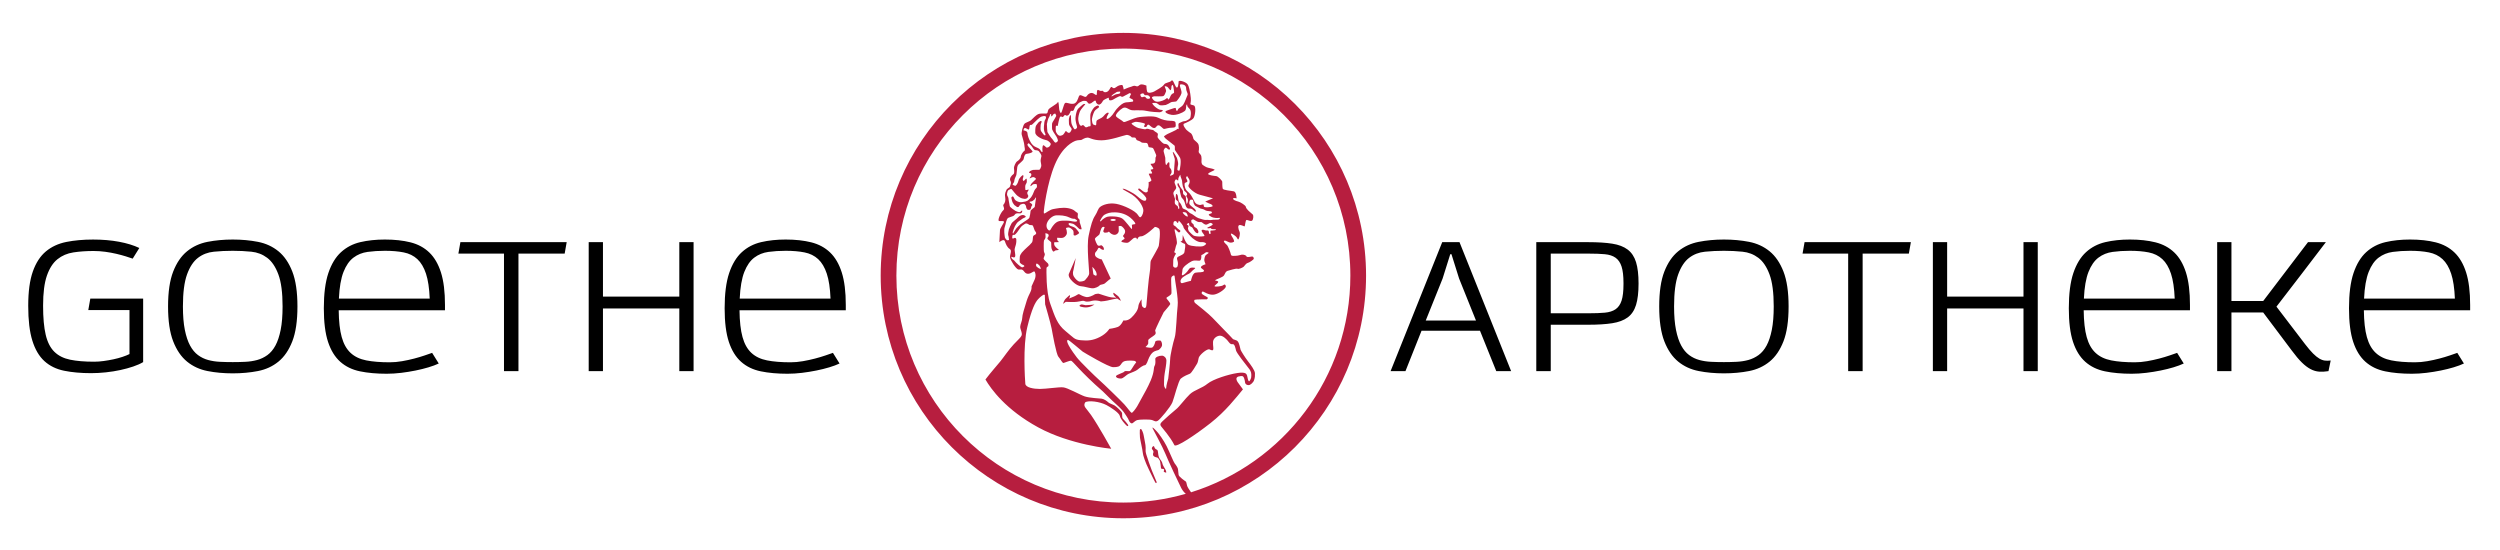 <?xml version="1.0" encoding="utf-8"?>
<!-- Generator: Adobe Illustrator 16.0.4, SVG Export Plug-In . SVG Version: 6.00 Build 0)  -->
<!DOCTYPE svg PUBLIC "-//W3C//DTD SVG 1.1//EN" "http://www.w3.org/Graphics/SVG/1.1/DTD/svg11.dtd">
<svg version="1.1" id="Ebene_1" xmlns="http://www.w3.org/2000/svg" xmlns:xlink="http://www.w3.org/1999/xlink" x="0px" y="0px" viewBox="0 0 708.66 155.91" enable-background="new 0 0 708.66 155.91" xml:space="preserve">
<g>
	<defs>
		<rect id="SVGID_1_" x="8" y="9.322" width="692.198" height="137.588"/>
	</defs>
	<clipPath id="SVGID_2_">
		<use xlink:href="#SVGID_1_"  overflow="visible"/>
	</clipPath>
	<path clip-path="url(#SVGID_2_)" d="M209.68,84.646c0.152-3.228,0.589-5.752,1.31-7.575c0.721-1.822,1.661-3.17,2.819-4.043
		c1.158-0.873,2.497-1.414,4.016-1.624c1.518-0.208,3.151-0.313,4.898-0.313c2.012,0,3.787,0.152,5.325,0.456
		c1.537,0.305,2.828,0.94,3.872,1.908c1.044,0.968,1.86,2.345,2.449,4.129c0.589,1.785,0.94,4.14,1.054,7.062H209.68z
		 M236.107,100.023c-0.533,0.19-1.245,0.437-2.136,0.74c-0.893,0.305-1.88,0.599-2.962,0.883c-1.082,0.285-2.221,0.532-3.417,0.74
		c-1.196,0.209-2.363,0.313-3.503,0.313c-2.619,0-4.841-0.18-6.663-0.541c-1.822-0.36-3.303-1.072-4.442-2.136
		c-1.139-1.062-1.975-2.554-2.506-4.472c-0.532-1.916-0.817-4.45-0.855-7.603h30.129v-1.48c0-3.759-0.38-6.835-1.14-9.227
		c-0.76-2.392-1.86-4.28-3.303-5.667c-1.443-1.385-3.218-2.344-5.325-2.876c-2.107-0.531-4.528-0.797-7.261-0.797
		c-2.545,0-4.87,0.247-6.977,0.74c-2.107,0.494-3.93,1.444-5.468,2.848c-1.537,1.405-2.733,3.38-3.588,5.923
		c-0.854,2.544-1.281,5.866-1.281,9.967c0,3.949,0.399,7.129,1.196,9.539c0.797,2.412,1.955,4.291,3.474,5.64
		c1.518,1.348,3.379,2.249,5.581,2.704c2.202,0.456,4.728,0.684,7.575,0.684c1.329,0,2.696-0.085,4.101-0.256
		c1.404-0.171,2.762-0.391,4.072-0.655s2.534-0.569,3.673-0.911c1.139-0.342,2.108-0.702,2.905-1.082L236.107,100.023z
		 M196.604,105.206V68.642h-4.044v15.434h-21.642V68.642h-4.043v36.564h4.043V87.438h21.642v17.769H196.604z M146.964,105.206
		V71.889h13.099l0.57-3.247h-30.128l-0.57,3.247h12.928v33.317H146.964z M96.066,84.646c0.151-3.228,0.588-5.752,1.309-7.575
		c0.721-1.822,1.661-3.17,2.82-4.043c1.157-0.873,2.496-1.414,4.015-1.624c1.518-0.208,3.151-0.313,4.898-0.313
		c2.012,0,3.787,0.152,5.325,0.456c1.538,0.305,2.828,0.94,3.873,1.908c1.043,0.968,1.859,2.345,2.449,4.129
		c0.588,1.785,0.939,4.14,1.053,7.062H96.066z M122.492,100.023c-0.532,0.19-1.244,0.437-2.136,0.74
		c-0.893,0.305-1.88,0.599-2.962,0.883c-1.082,0.285-2.221,0.532-3.417,0.74c-1.196,0.209-2.363,0.313-3.502,0.313
		c-2.62,0-4.841-0.18-6.664-0.541c-1.822-0.36-3.303-1.072-4.442-2.136c-1.139-1.062-1.975-2.554-2.506-4.472
		c-0.532-1.916-0.817-4.45-0.854-7.603h30.128v-1.48c0-3.759-0.38-6.835-1.139-9.227c-0.76-2.392-1.861-4.28-3.304-5.667
		c-1.443-1.385-3.218-2.344-5.325-2.876c-2.107-0.531-4.528-0.797-7.261-0.797c-2.544,0-4.87,0.247-6.977,0.74
		c-2.107,0.494-3.93,1.444-5.467,2.848c-1.538,1.405-2.734,3.38-3.588,5.923c-0.855,2.544-1.282,5.866-1.282,9.967
		c0,3.949,0.399,7.129,1.196,9.539c0.797,2.412,1.955,4.291,3.474,5.64c1.518,1.348,3.379,2.249,5.582,2.704
		c2.201,0.456,4.727,0.684,7.574,0.684c1.329,0,2.696-0.085,4.101-0.256c1.404-0.171,2.762-0.391,4.072-0.655
		c1.31-0.265,2.534-0.569,3.673-0.911c1.14-0.342,2.108-0.702,2.905-1.082L122.492,100.023z M49.091,96.748
		c0.968,2.488,2.278,4.405,3.93,5.753c1.651,1.349,3.588,2.24,5.809,2.677c2.221,0.437,4.603,0.654,7.148,0.654
		c2.543,0,4.926-0.218,7.147-0.654c2.221-0.437,4.158-1.328,5.809-2.677c1.652-1.348,2.962-3.265,3.93-5.753
		c0.968-2.486,1.452-5.78,1.452-9.881c0-4.1-0.484-7.394-1.452-9.881c-0.968-2.486-2.278-4.404-3.93-5.752
		c-1.651-1.348-3.588-2.24-5.809-2.677c-2.221-0.436-4.604-0.655-7.147-0.655c-2.545,0-4.927,0.219-7.148,0.655
		c-2.221,0.437-4.158,1.329-5.809,2.677c-1.652,1.348-2.962,3.266-3.93,5.752c-0.968,2.487-1.452,5.781-1.452,9.881
		C47.639,90.968,48.123,94.262,49.091,96.748 M71.246,71.349c1.689,0.17,3.189,0.75,4.499,1.736c1.31,0.987,2.364,2.554,3.161,4.698
		c0.797,2.146,1.196,5.174,1.196,9.084c0,2.62-0.181,4.832-0.541,6.635c-0.361,1.805-0.854,3.285-1.481,4.442
		c-0.626,1.159-1.386,2.061-2.278,2.706c-0.893,0.646-1.861,1.109-2.905,1.395c-1.044,0.285-2.155,0.456-3.331,0.514
		c-1.178,0.057-2.374,0.085-3.588,0.085c-1.253,0-2.469-0.028-3.645-0.085c-1.178-0.058-2.288-0.229-3.332-0.514
		c-1.045-0.285-2.003-0.749-2.876-1.395c-0.874-0.646-1.623-1.547-2.25-2.706c-0.626-1.157-1.12-2.638-1.481-4.442
		c-0.361-1.803-0.541-4.015-0.541-6.635c0-3.91,0.389-6.938,1.168-9.084c0.778-2.145,1.813-3.711,3.104-4.698
		c1.29-0.986,2.79-1.566,4.499-1.736c1.709-0.172,3.493-0.258,5.354-0.258C67.8,71.091,69.556,71.177,71.246,71.349 M36.704,100.365
		c-0.532,0.266-1.196,0.532-1.993,0.797c-0.798,0.266-1.643,0.494-2.535,0.684c-0.892,0.19-1.813,0.352-2.762,0.484
		c-0.949,0.133-1.861,0.199-2.734,0.199c-2.696,0-4.964-0.189-6.806-0.569c-1.842-0.379-3.331-1.13-4.47-2.25
		c-1.139-1.119-1.956-2.724-2.449-4.812c-0.494-2.088-0.741-4.841-0.741-8.26c0-3.605,0.361-6.443,1.082-8.514
		c0.721-2.068,1.718-3.617,2.99-4.642c1.272-1.025,2.781-1.67,4.528-1.937c1.746-0.265,3.645-0.398,5.695-0.398
		c1.139,0,2.259,0.077,3.361,0.228c1.1,0.152,2.135,0.342,3.104,0.57c0.968,0.227,1.851,0.465,2.648,0.711
		c0.797,0.248,1.461,0.466,1.993,0.655l1.88-3.019c-1.595-0.759-3.513-1.347-5.753-1.766c-2.24-0.417-4.689-0.626-7.346-0.626
		c-2.811,0-5.345,0.228-7.604,0.683c-2.259,0.456-4.186,1.349-5.78,2.677c-1.595,1.33-2.829,3.229-3.702,5.695
		C8.436,79.426,8,82.672,8,86.696c0,4.063,0.389,7.347,1.167,9.853c0.778,2.506,1.917,4.442,3.417,5.81s3.361,2.277,5.582,2.733
		c2.221,0.456,4.774,0.685,7.66,0.685c1.367,0,2.762-0.077,4.186-0.229s2.791-0.37,4.101-0.654c1.31-0.285,2.524-0.617,3.645-0.997
		c1.119-0.379,2.059-0.797,2.819-1.253V84.646H25.598l-0.569,3.246h11.675V100.365z"/>
	<path clip-path="url(#SVGID_2_)" fill="#B71E3F" d="M327.02,129.281c0.4,0.39,1.045,0.344,1.229,0.527s0.598,0.828,0.598,1.012
		c0,0.185,0.184,0.875,0.184,1.243s0.092,0.828,0.23,0.828c0.138,0,0.737,0,0.737,0.23s-0.287,0.599,0.04,0.69
		c0.328,0.092,0.558,0.308,0.558,0.039s-0.138-0.592-0.276-0.822c-0.138-0.229-0.829-1.334-0.829-1.657
		c0-0.321-0.53-1.058-0.736-1.334c-0.206-0.275-0.414-0.875-0.46-1.473s-0.101-1.013-0.373-1.104
		c-0.272-0.094-0.594-0.333-0.686-0.691c-0.092-0.358-0.276-0.322-0.276-0.322c-0.333,0.185-0.644,0.645-0.322,0.967
		c0.322,0.322,0.342,0.736,0.342,0.736S326.62,128.893,327.02,129.281 M323.1,121.892c-0.041,0.194-0.006,1.611,0.04,2.164
		c0.046,0.552,0.736,3.406,0.782,4.188c0.046,0.782,0.691,2.716,1.733,4.832c1.042,2.117,1.811,3.82,1.995,3.867
		c0.185,0.046,0.231-0.276,0.231-0.276s-1.013-2.439-1.381-3.313c-0.368-0.875-1.335-3.728-1.565-4.511
		c-0.23-0.782-0.23-1.15-0.184-1.888c0.046-0.735-0.46-2.807-0.552-3.497c-0.092-0.69-0.58-1.832-0.783-1.842
		C323.213,121.606,323.14,121.698,323.1,121.892 M306.019,86.563c0,0-0.027,0.142,0.055,0.239c0.083,0.098,0.595,0.228,1.18,0.312
		c1.645,0.239,2.974-0.791,2.974-0.791s-2.184,0.222-2.497,0.193c-0.313-0.027-0.709-0.193-1.049-0.221
		C306.34,86.27,306.019,86.563,306.019,86.563 M302.235,84.528c-0.687,0.572-0.874,1.609-0.874,1.609s0.336-0.24,0.727-0.57
		c-0.134,0.001,0.165-0.007,0.165-0.007s1.114,0.073,2.2,0.055c1.086-0.018,2.209-0.354,2.559-0.354c0.35,0,0.608,0.244,1.086,0.244
		c0.479,0,0.829-0.073,0.829-0.073s0.81-0.258,1.509-0.258c0.7,0,1.583,0.221,1.583,0.275c0,0.056,2.009-0.222,2.451-0.387
		c0.324-0.122,1.547-0.309,2.179-0.444c0.036,0.02,1.068,0.667,1.068,0.667s-0.276-1.016-1.011-1.526
		c-0.734-0.51-1.261-1.184-1.102-0.395c0.064,0.319,0.423,0.691,0.826,1.025c0.032,0.002-0.82-0.046-1.32-0.091
		c-1.105-0.101-3.529-1.063-3.787-1.063c-0.258,0-0.414,0.088-0.635,0.088s-0.62,0.248-0.859,0.396
		c-0.24,0.146-1.179,0.497-1.565,0.497c-0.387,0-0.258,0.037-0.994-0.185c-0.737-0.221-1.289-0.663-1.491-0.663
		c-0.203,0-0.829,0.497-1.381,0.7c-0.274,0.101-0.858,0.34-1.391,0.562c-0.054,0.072,0.272-0.413,0.292-0.592
		C303.389,83.239,302.922,83.955,302.235,84.528 M337.591,79.596c0,0-1.841,0.46-2.394,0.644c0,0-0.46,0.186-0.552-0.368
		c-0.092-0.552,0.322-1.104,0.92-1.473c0.599-0.368,1.013-0.644,1.473-0.828c0.46-0.184,0.737-0.735,1.381-1.196
		s0.425-0.517-0.46-0.517c-0.885,0-0.921,0.517-1.381,1.069c-0.46,0.552-1.105,1.109-1.434,1.109c-0.33,0,0.041-0.834,0.041-1.569
		c0-0.737,1.669-1.934,2.59-2.395c0.92-0.46,1.749-0.092,2.301-0.184c0.552-0.092,0.46-1.565,0.46-1.565s0.645-0.275,1.105-0.677
		s1.012,0.033,1.012,0.033s-0.644,0.46-0.864,0.644c-0.22,0.185-0.424,1.014-0.424,1.381c0,0.368,0.368,1.197,0.368,1.197
		s-1.013,0.276-1.289,0.736c-0.276,0.46,1.013,0.736,0.828,1.197c-0.184,0.46-1.472,0.275-2.393,0.46
		C337.959,77.479,337.591,79.596,337.591,79.596 M342.69,66.064c0-0.129,0.037-0.828-0.46-0.736
		c-0.497,0.092-0.829-0.166-1.049-0.184c-0.222-0.019-0.608-0.074-0.571,0.276c0.036,0.35,0.621,0.92,0.736,1.215
		c0.115,0.294,0.239,0.294-0.7,0.386c-0.938,0.093-1.969-0.073-2.264-0.221c-0.294-0.147-1.289-1.104-1.399-1.288
		s-0.276-0.725-0.221-0.915c0.055-0.19,0.236-0.521,0.092-0.669c-0.144-0.147-0.593-0.276-0.368-0.46
		c0.224-0.184,0.497-0.331,0.552-0.202c0.055,0.129,0.089,0.736,0.192,0.81c0.103,0.073,0.729,0.306,0.821,0.521
		c0.092,0.215,0.607,1.044,0.865,1.264c0.258,0.221,0.571,0.313,0.681,0.203c0.111-0.111,0.147-0.497,0.019-0.736
		c-0.129-0.24-0.313-0.681-0.737-0.829c-0.423-0.147-0.497-0.589-0.515-0.791c-0.019-0.203-0.663-0.534-0.645-0.718
		c0.019-0.184-0.128-0.534,0.056-0.645c0.184-0.11,0.423-0.202,0.423-0.202c0.442,0.202,0.884,0.552,1.362,0.736
		c0.479,0.184,0.939-0.055,1.142,0.147c0.202,0.203,0.847,0.682,1.178,0.663c0.331-0.018,1.013-0.515,1.215-0.515
		c0.203,0,0.7,0.202,0.663,0.442c-0.037,0.239-1.105,0.718-1.362,0.828c-0.258,0.11-0.221,0.258,0.091,0.276
		c0.314,0.018,0.811-0.18,0.811,0.041c0,0.221,0.828,0.221,1.104,0.221c0.276,0,0.295,0.198,0.295,0.198s-0.81,0.184-1.105,0.166
		c-0.294-0.018-0.442,0-0.497,0.129c-0.055,0.129,0.203,0.791-0.018,0.828C342.856,66.34,342.69,66.193,342.69,66.064
		 M345.471,62.217c-0.423,0.118-1.496,0-1.97,0.129c-0.473,0.129-1.215-0.092-1.62,0c-0.405,0.092-1.528-0.322-2.172-0.515
		c-0.645-0.194-1.657-1.142-1.989-1.234c-0.331-0.092-0.957-0.607-1.086-0.791c-0.129-0.184-0.681-0.46-1.068-0.589
		c-0.386-0.129-0.441-0.411-0.478-0.59c-0.037-0.178-0.46-1.104-0.77-1.288c-0.309-0.184-0.408-1.639-0.464-1.86
		c-0.055-0.221-0.276-0.552-0.423-0.515c-0.147,0.037-0.129,0.81-0.166,1.252c-0.037,0.442,0.405,0.644,0.608,0.828
		c0.202,0.184,0.221,0.516,0.184,0.865c-0.037,0.35,0.221,0.626,0.221,0.718c0,0,0.055,0.645-0.129,0.626
		c-0.184-0.018-0.184-0.447-0.258-0.681c-0.073-0.234-0.571-0.386-0.791-0.754c-0.221-0.369,0-1.197-0.019-1.4
		c-0.018-0.202-0.479-1.307-0.479-1.62s0.297-0.755,0.405-0.847c0.109-0.092,0.369-0.478,0.405-0.662
		c0.037-0.184-0.224-0.921-0.405-1.307c-0.18-0.387,0.037-0.774,0.215-1.05c0.179-0.276,0.724,0.276,0.724,0.276
		s0.092-0.478,0.074-0.607s0.387-0.819,0.497-1.013c0.111-0.194,0.055,0.258,0.184,0.571c0.129,0.313,0.405,1.031,0.368,1.141
		c-0.036,0.111,0.166,1.234,0.221,1.51c0.056,0.276,0.332,0.773,0.332,1.049c0,0.276,0.46,0.435,0.763,0.866
		c0.302,0.43,0,0.57-0.101,0.754c-0.1,0.185,0.387,0.571,0.442,1.105c0.056,0.534-0.147,1.013-0.257,1.197
		c-0.111,0.184-0.24-0.479-0.24-0.81c0-0.332-0.092-1.05-0.11-1.216c-0.019-0.165-0.221-0.349-0.553-0.57
		c-0.331-0.221-0.184-0.891-0.257-1.086c-0.074-0.196-0.387-0.626-0.626-0.921c-0.24-0.294-0.553-1.104-0.681-1.288
		c-0.129-0.184-0.24,0.276-0.24,0.441c0,0.166,0.332,0.792,0.516,0.958c0.184,0.165,0.165,0.718,0.184,1.005
		c0.018,0.288,0.331,1.222,0.368,1.461c0.037,0.24,0.479,0.608,0.681,0.903c0.203,0.294,0.534,1.344,0.552,1.528
		c0.019,0.184,0.24,0.62,0.516,0.828s0.652,0.037,1.123,0.166c0.471,0.129,0.828,0.81,1.16,0.81c0.331,0,0.037-0.553-0.24-0.81
		c-0.276-0.258-1.159-0.865-1.391-1.215c-0.231-0.35-0.081-0.939,0.084-1.197c0.166-0.258,0.332-0.184,0.645-0.166
		c0.313,0.019,0.331,0.663,0.349,0.866c0.019,0.202,0.295,0.589,0.387,0.773c0.092,0.184,0.835,0.433,1.271,0.718
		c0.435,0.284,1.122,0.239,1.527,0.552c0.406,0.313,1.031,0.313,1.621,0.387c0.589,0.073,0.423,0.497,0.276,0.571
		c-0.148,0.073-0.7,0.184-0.755,0.349c-0.055,0.166,0.368,0.461,0.847,0.7c0.478,0.239,1.565,0.35,1.999,0.239
		C345.916,61.646,345.894,62.1,345.471,62.217 M343.851,56.215l-2.209,0.92c0,0,1.012,0.553,1.381,0.645
		c0.368,0.092,0.92,0.552,0.644,0.736s-2.209,0.436-2.394,0.034c-0.184-0.402,0.142-0.678-0.46-0.586
		c-0.601,0.092-0.421,0.276-1.288,0c-0.868-0.276-1.013-1.105-1.197-1.381s-0.629-1.242-1.097-1.749
		c-0.468-0.507-1.02-0.828-1.204-1.381c-0.184-0.552-0.446-1.472-0.039-1.657c0.407-0.184,0.591-0.184,0.591-0.46
		c0-0.276-0.368-0.736-0.368-0.92s0.276-0.553,0.276-0.553c0.184,0.461,0.744,0.829,0.744,1.565c0,0.737-0.371,0.829-0.371,1.289
		c0,0.46,1.744,2.117,3.217,2.485C341.549,55.57,343.851,56.215,343.851,56.215 M334.333,34.859c-0.46,0.166-0.239,0.774-0.258,1.05
		c-0.018,0.276,0.111,0.902-0.11,0.663c-0.221-0.239-0.332,0.147-0.626,0.276c-0.295,0.129-1.62,0.828-2.007,0.957
		c-0.386,0.129-1.215,0.681-1.344,0.792c-0.129,0.11,0.295,0.552,0.442,0.699c0.147,0.147,2.357,1.823,2.504,1.97
		s0.092,0.921,0.092,1.141c0,0.221,1.012,1.473,1.473,2.302c0.46,0.828-0.074,3.498-0.129,3.589
		c-0.055,0.093-0.358,0.129-0.552-0.055c-0.195-0.184,0.092-1.27,0.147-1.675c0.055-0.405-0.24-1.546-0.332-1.786
		c-0.092-0.239-0.865-1.528-1.071-1.693c-0.206-0.166-0.088,0.239,0,0.552s0.376,1.086,0.445,1.399c0.07,0.313-0.11,1.62-0.11,1.97
		c0,0.35-0.11,1.933-0.147,2.191c-0.037,0.257-0.405,0.46-0.921,0.58c-0.515,0.121,0.148-0.451,0.239-0.783
		c0.093-0.331,0.019-0.994-0.368-1.344c-0.386-0.35-0.147-1.049-0.22-1.454c-0.074-0.405-0.362-0.147-0.534,0.073
		c-0.173,0.221-0.313,0.737-0.486,0.35c-0.173-0.386-0.122-1.601-0.14-1.877c-0.019-0.277-0.368-1.326-0.461-1.786
		c-0.092-0.461,0.221-0.829,0.461-1.05c0.239-0.22,0.607,0.258,0.773,0.387c0,0,0.405,0.221,0.534,0.037s-0.074-0.571-0.35-0.994
		c-0.276-0.424-0.681-0.534-1.141-0.553c-0.461-0.018-1.031-0.681-1.639-1.344c-0.607-0.662-0.295-0.81-0.276-1.343
		c0.018-0.534-0.828-0.681-1.086-1.031c-0.258-0.35-0.7-0.22-1.234-0.405c-0.534-0.186-0.828-0.221-1.086-0.056
		c-0.258,0.166-1.583-0.22-2.099-0.313c-0.515-0.092-1.822-0.957-1.933-1.196c-0.11-0.24,0.424-0.332,0.902-0.516
		c0.479-0.184,2.486,0.276,2.744,0.424c0.257,0.147,0.055,0.331-0.092,0.662c-0.148,0.332,0.184,0.35,0.497,0.313
		c0.312-0.036,0.239-0.57,0.625-0.644c0.387-0.073,0.847,0.81,1.565,0.939c0.718,0.129,0.7-0.681,1.307-0.755
		c0.608-0.073,1.271,1.05,1.657,1.031c0.387-0.018,1.179-0.368,2.412-0.368s0.828-0.773,0.828-1.326
		c0-0.552-0.662-0.607-1.601-0.625c-0.939-0.019-2.154-0.258-3.388-0.884c-1.233-0.626-4.179-0.258-5.099-0.184
		c-0.921,0.073-2.393,0.662-3.572,1.141c-1.178,0.479-0.957,0.332-1.509-0.092c-0.552-0.423-1.455-0.828-1.712-1.289
		c-0.258-0.46,1.031-1.804,1.914-2.282c0.884-0.479,1.565,0.349,2.357,0.552c0.791,0.202,2.853-0.092,4.234,0.221
		s3.35,0.405,3.811,0.405c0.46,0,0.975-0.368,0.975-0.497s-0.552-0.221-0.805-0.221s-1.072-0.497-1.551-0.957
		c-0.479-0.461-0.663-0.811-0.644-0.902c0.018-0.093,0.699-0.056,1.012-0.056s0.737,0.442,1.05,0.608
		c0.312,0.165,1.564,0,1.749-0.037c0.184-0.037,1.288-0.608,1.491-0.773c0.202-0.166,1.362-0.092,1.565-0.295
		c0.202-0.202,1.178-1.417,1.38-2.172c0.203-0.755-0.423-1.749-0.423-2.246s0.387-0.387,0.92-0.295
		c0.534,0.092,0.829,0.589,0.829,0.884c0,0.294,0.037,0.699,0.276,1.252c0.239,0.552,0.221,0.736,0.055,1.012
		c-0.165,0.276-0.552,1.584-1.068,2.442c-0.515,0.859-1.417,0.982-1.601,1.553s-0.442,0.166-0.442,0.166s-0.129-0.534-0.166-0.663
		c-0.037-0.129-0.736,0.092-1.62,0.405c-0.883,0.313-1.252,0.424-1.288,0.626c-0.037,0.203,0.497,0.718,1.785,0.902
		c1.289,0.184,3.075-0.589,3.664-1.068c0.589-0.478,0.331-1.417,0.497-1.693c0.166-0.276,0.221-0.221,0.221,0
		c0,0.221,0.018,0.405,0.663,1.049c0.644,0.644,0.312,2.283,0.221,2.559c-0.093,0.276-1.104,0.939-1.621,0.939
		C335.271,34.345,334.792,34.694,334.333,34.859 M332.233,26.632c-0.46,0.352-0.497,0.937-0.81,1.36
		c-0.313,0.424-0.368,0.129-0.368,0c0-0.128-0.313-0.294-0.497-0.018s-1.602,0.884-2.504,0.865
		c-0.902-0.018-1.436-0.865-1.509-1.141c-0.074-0.276,0.552-0.402,0.791-0.402c0.24,0,1.897,0.071,2.338-0.04
		c0.442-0.11,0.663-0.865,0.829-1.27c0.165-0.405-0.258-1.123-0.332-1.399c-0.073-0.276,0.424-0.111,0.682,0
		c0.257,0.11,0.754,0.994,0.938,0.975c0.185-0.018,0.295-0.681,0.295-1.178c0,0,0.203-0.441,0.35-0.257s0.239,0.754,0.35,1.62
		C332.896,26.613,332.694,26.281,332.233,26.632 M326.012,27.717c-0.019,0.258-0.387,0.332-0.755,0.276
		c-0.368-0.055-0.405-0.393-0.663-0.533c-0.257-0.14-0.442,0.018-0.791,0.092c-0.35,0.073-0.553-0.442-0.553-0.7
		s0.571-0.39,0.718-0.39c0,0,0.24,0,0.369,0.317c0.128,0.316,0.441,0.202,0.865,0.202C325.625,26.98,326.029,27.459,326.012,27.717
		 M321.059,28.804c-0.257,0.018-0.81,0.165-1.214,0.165c-0.406,0-0.847,0.037-1.381,0.277c-0.534,0.239-1.786,1.251-2.541,2.485
		c-0.755,1.233-1.73,2.043-2.135,1.988c-0.405-0.055,0.349-1.344,0.46-1.528c0.11-0.184-0.092-0.387-0.479-0.166
		c-0.386,0.221-0.755,0.645-1.086,1.042c-0.331,0.398-1.491,0.799-1.749,1.057c-0.258,0.258-0.129,1.105-0.221,1.289
		c-0.092,0.184-0.368,0.092-0.754-0.092c-0.387-0.184-0.405-1.197-0.442-1.418c-0.037-0.221,0.386-1.859,0.736-2.393
		c0.35-0.534,1.105-0.865,1.252-1.105c0.147-0.239-0.203-0.497-0.295-0.497s-0.497,0.129-0.846,0.368
		c-0.35,0.24-0.903,1.068-1.172,1.768c-0.27,0.699-0.08,2.522-0.043,3.277c0.036,0.755-0.35,0.423-0.479,0.478
		c-0.129,0.056-0.718,0.387-0.939,0.277c-0.221-0.111-0.424-0.497-0.7-0.608c-0.276-0.111-0.368,0.331-0.699,0.166
		c-0.332-0.166-0.534-0.7-0.663-1.565c-0.129-0.866,0.258-1.988,0.46-2.522c0.203-0.534,1.492-1.915,1.51-1.988
		c0.018-0.074-0.295-0.129-0.516-0.037c-0.22,0.092-1.178,0.957-1.491,1.27s-0.644,1.252-0.755,2.411
		c-0.11,1.16,0.35,2.265,0.424,2.688c0.074,0.424-0.184,0.534-0.479,0.737c-0.294,0.202-0.644-0.552-0.976-1.289
		c-0.331-0.736-0.22-2.412-0.276-2.632c0,0-0.11-0.111-0.257,0.036c-0.148,0.148-0.203,0.645-0.295,0.866
		c-0.092,0.22,0.019,1.159,0,1.491c-0.018,0.331,0.424,0.957,0.663,1.252c0.239,0.294,0,0.57-0.111,0.81
		c-0.11,0.239-0.276,0.441-0.552,0.497c-0.276,0.055-0.718-0.405-0.81-0.497c-0.092-0.092-0.166,0.055-0.258,0.184
		c-0.092,0.129-0.478,0.854-0.791,0.957s-0.589,0.276-0.994,0.111c-0.405-0.166-0.737-0.811-0.829-1.013
		c-0.092-0.203-0.11-0.884-0.073-1.399c0.036-0.516,0.239-0.442,0.239-0.368c0,0.073,0.313,0.184,0.35-0.092
		s0.386-1.952,0.589-2.339c0.202-0.386,0.699-0.036,0.791-0.018s0.46-0.46,0.571-0.57c0.11-0.111,0.405,0.147,0.534,0.183
		c0.129,0.037,0.368-0.055,0.552-0.202c0.184-0.147,0.642-1.065,0.642-1.16c0-0.094,0.463,0.095,0.684-0.055
		c0.221-0.15,0.423-0.92,0.552-1.123c0.129-0.203,0.902-0.884,0.957-0.994c0.055-0.111,0.866-0.516,1.16-0.626
		c0.295-0.111,0.792-0.018,0.976-0.018s0.552,0.626,0.718,0.717c0.165,0.093,0.478,0.037,0.699-0.073
		c0.221-0.111,0.829-0.663,1.087-0.755c0.257-0.092,0.349,0.46,0.349,0.552s0.35,0.479,0.645,0.571
		c0.294,0.092,0.534-0.092,0.736-0.258c0.203-0.165,0.46-0.626,0.571-0.828c0.11-0.203,1.196-0.755,1.454-0.829
		c0.258-0.073,0.129,0.092,0.221,0.406c0.092,0.312,0.131,0.331,0.571,0.312c0.44-0.018,0.865-0.384,1.362-0.644
		c0.496-0.26,1.049-0.555,1.252-0.555c0.202,0,0.35,0.205,0.552,0.205c0.203,0,0.552-0.205,0.829-0.368
		c0.276-0.163,0.865-0.405,1.141-0.611c0.276-0.207,0.571,0.169,0.571,0.169l-0.24,0.461l-0.239,0.644c0,0,0.755,0.315,0.923,0.46
		C321.23,28.34,321.316,28.785,321.059,28.804 M317.433,26.461c-0.037,0.102-0.792,0.243-1.05,0.261
		c-0.257,0.019-0.975,0.513-1.251,0.608l-0.092-0.095c0,0,0.313-0.366,0.46-0.476c0.147-0.11,0.589-0.339,0.86-0.552
		c0.271-0.214,0.392-0.184,0.907-0.239C317.783,25.913,317.47,26.358,317.433,26.461 M299.373,32.927
		c-0.128,0.199-0.557,1.087-0.683,1.197c-0.127,0.111-0.477,0.773-0.477,1.013c0,0.239-0.037,1.343,0.055,1.601
		c0.093,0.258,0.565,1.105,0.936,1.583c0.372,0.479,0.795,1.436,0.648,1.657c-0.148,0.221-0.516,0.571-0.792,0.405
		c-0.276-0.165-0.534-0.755-0.884-1.086c-0.349-0.331-1.233-1.767-1.27-1.877c-0.037-0.111-0.166-2.081-0.147-2.247
		c0.018-0.165,0.313-1.509,0.46-1.693s0.442-0.826,0.46-1.039c0.019-0.213,0.295-0.066,0.295-0.066
		c0.037,0.276-0.055,0.608,0.074,0.608c0.128,0,0.405-0.347,0.515-0.542c0.111-0.195,0.641-0.316,0.641-0.158
		C299.204,32.44,299.5,32.728,299.373,32.927 M296.279,33.921c-0.258,0.331-0.258,0.938-0.368,1.969
		c-0.11,1.031,0.258,1.768,0.387,2.025c0.129,0.258,0.055,0.479-0.129,0.479s-0.737-0.681-1.039-1.178
		c-0.302-0.497-0.14-1.344-0.14-1.749c0-0.405,0.314-0.792,0.277-1.049c0,0-0.037-0.092-0.166-0.129s-0.405,0.184-0.571,0.276
		c-0.165,0.092-0.645,0.773-0.81,0.994c-0.164,0.221-0.294,0.902-0.257,2.025c0.036,1.123,2.315,2.007,3,2.117
		c0.686,0.111,1.252,0.765,1.363,0.994c0.11,0.23-0.166,0.7-0.461,0.921c-0.294,0.221-0.649,0.294-0.821,0.147
		s-0.523-0.534-0.766-0.589c-0.244-0.055-0.309,0.736-0.309,1.068c0,0.331,0.148,0.81-0.037,0.865
		c-0.184,0.055-0.405-0.387-0.533-0.571c-0.129-0.184-0.111-0.368-1.289-0.846c-1.178-0.479-1.767-1.86-2.08-2.688
		c-0.313-0.829-0.221-1.289-0.369-1.565c-0.147-0.276-0.791-0.46-0.975-0.46c-0.185,0,0.018-0.461,0.221-0.66
		c0.202-0.198,0.883,0.347,1.104,0.402c0.221,0.055,0.295-0.402,0.332-0.921c0.036-0.519,0.405-0.386,0.57-0.386
		c0.166,0,1.491-1.491,2.283-2.062s1.546-0.497,1.707-0.368C296.564,33.111,296.538,33.589,296.279,33.921 M291.364,43.549
		c0.534-0.055,1.252-0.35,1.325-0.516c0.074-0.165-0.534-0.754-0.718-0.975c-0.184-0.221-0.736-0.755-0.736-1.031
		c0-0.276,0.387-0.442,0.387-0.442c0.147,0.202,0.754,0.681,0.957,1.068c0.202,0.386,0.607,0.865,0.828,0.902
		c0.221,0.037,0.829,0.028,1.068,0.313c0.239,0.284,0.792,1.067,0.736,1.362c-0.055,0.295-0.294,1.123-0.221,1.51
		c0.074,0.386,0.221,1.215,0.166,1.362c-0.055,0.147-0.239,0.994-0.626,1.031c-0.386,0.037-1.454-0.03-1.749,0.04
		c-0.294,0.07-0.869,0.273-1.031,0.586c-0.161,0.313,0.074,0.239,0.332,0.313c0.257,0.073,0.368,0.465,0.184,0.766
		c-0.184,0.301-0.589,0.817-0.313,0.707c0.276-0.111,0.755-0.479,1.178-0.295c0.424,0.184,0.663,0.424,0.405,0.644
		c-0.258,0.221-1.215,1.142-1.288,1.326c-0.074,0.184-0.295,0.608-0.074,0.534c0.221-0.074,0.482-0.516,0.865-0.571
		c0.383-0.055,0.846-0.055,0.846,0.129s0.222,0.681-0.165,1.013c-0.386,0.331-0.681,0.975-0.81,1.399
		c-0.129,0.423-0.644,1.307-0.902,1.491c-0.258,0.184-0.522,0.718-1.325,0.902c-0.804,0.184-1.289,0.255-1.768,0.147
		c-0.478-0.108-1.104-0.423-1.27-0.736c-0.166-0.313-0.46-0.976-0.571-0.865c-0.11,0.11-0.442,0.11-0.386,0.46
		c0.055,0.35,0.257,1.123,0.423,1.381c0.166,0.257,0.442,0.717,0.718,0.828c0.276,0.11,0.332,0.423,0.718,0.368
		c0.387-0.055,0.423-0.534,0.663-0.681c0.239-0.147,0.755-0.295,1.049-0.258c0.295,0.037,0.626,0.634,0.608,0.81
		c-0.019,0.176,0.165,0.847,0.534,0.902c0.368,0.056,0.736-0.018,0.791-0.313c0.056-0.294,0.203-0.791,0.368-0.92
		c0.166-0.129-0.092-0.497-0.312-0.608c-0.221-0.11-0.516-0.313-0.35-0.441c0.165-0.129,0.534-0.019,0.81-0.24
		c0.276-0.221,0.607-0.405,0.681-0.644c0.074-0.239,0.294-0.479,0.294-0.239c0,0.239-0.312,1.877-0.331,2.301
		c-0.018,0.423-0.147,0.405-0.571,0.736c-0.423,0.331-0.662,0.541-0.662,0.792s-0.185,1.445-0.313,1.786
		c-0.129,0.34-0.682,0.604-1.05,0.882c-0.368,0.277-1.178,0.756-1.491,1.014s-1.086,0.994-1.27,1.288
		c-0.184,0.295-0.737,1.123-0.755,1.289c-0.018,0.166-0.221-0.055-0.166-0.35c0.055-0.294,0.442-1.362,0.608-1.657
		c0.166-0.294,0.626-1.14,1.031-1.362c0.405-0.222,1.104-0.847,1.362-0.939c0.258-0.092,0.829-0.331,0.663-0.515
		s-0.534-0.516-1.142-0.35c-0.607,0.166-0.975,0.589-1.435,1.04c-0.461,0.451-1.216,0.93-1.418,1.298
		c-0.203,0.368-0.718,1.436-0.773,1.73c-0.056,0.295-0.292,1.4-0.166,1.657c0.126,0.258,0.221,1.289,0.221,1.289
		s-0.258,0.181-0.534,0.092c-0.276-0.088-0.626-0.663-0.644-0.828c-0.019-0.166-0.166-1.05-0.166-1.4
		c0-0.349-0.037-1.104,0.111-1.436c0.147-0.331,0.331-1.325,0.441-1.656c0.111-0.332,0.258-0.939,0.681-1.068
		c0.424-0.129,0.718-0.295,1.179-0.423c0.46-0.129,0.589-0.571,0.828-0.7c0.24-0.129,0.497-0.147,0.792-0.11
		c0.294,0.036,0.626,0.061,0.847-0.129c0.221-0.191,0.276-0.682,0.128-0.663c-0.147,0.018-0.405,0.472-0.718,0.472
		c-0.312,0-0.975-0.288-1.141-0.38s-1.509-0.976-1.602-1.344c-0.092-0.368-0.276-1.418-0.294-1.62
		c-0.019-0.203-0.074-0.829-0.239-1.05c-0.166-0.22-0.277-0.644-0.221-0.92c0.055-0.276,0.129-0.81,0.405-0.957
		c0.276-0.148,0.718-0.424,0.902-0.24c0.184,0.185,0.699,0.81,0.828,1.013c0.129,0.202,0.737,0.847,1.031,1.013
		c0.295,0.165,0.644,0.478,1.142,0.589c0.497,0.11,0.828,0.202,1.233,0c0.405-0.203,0.589-0.718,0.387-0.958
		c-0.203-0.239-0.277-0.718-0.148-0.865s0.497-0.792,0.24-0.7c-0.258,0.093-0.81,0.277-0.847,0c-0.037-0.276-0.092-1.196,0.11-1.454
		c0.203-0.258,0.332-0.57,0.313-0.939c-0.018-0.368,0-0.883-0.258-0.644c-0.257,0.239-0.625,0.792-0.81,0.497
		c-0.184-0.295,0-0.81,0.074-1.031c0.074-0.221,0.037-0.552-0.129-0.516c-0.165,0.037-1.068,0.792-1.233,1.529
		c-0.166,0.736-0.663,1.564-0.976,1.491c-0.313-0.074-0.792-0.276-0.663-0.479c0.129-0.202,0.461-0.534,0.461-1.012
		c0-0.479,0.589-1.418,0.589-1.676s0.202-1.454,0.202-1.785c0-0.332,0.166-0.884,0.387-1.087c0.221-0.202,1.233-1.086,1.381-1.362
		c0.147-0.276,0.165-0.792,0.368-1.197C290.665,43.66,290.831,43.604,291.364,43.549 M286.726,72.784
		c0.134,0,0.533,0.222,0.736,0.185c0.202-0.037,0.294-0.129,0.331-0.479c0.037-0.35-0.221-1.583-0.184-1.841
		s0.184-0.755,0.332-1.233c0.147-0.479,0.202-1.363,0.147-1.602c-0.055-0.239-0.276-0.552-0.645-0.313
		c-0.368,0.239-0.552,0.147-0.515-0.276c0.037-0.424,0.074-0.645,0.258-0.645h0.239c0.184,0.037,0.295-0.073,0.516-0.294
		c0.221-0.221,0.589-0.685,0.773-0.994s0.828-1.197,1.104-1.344c0.277-0.147,0.774-0.608,1.031-0.608
		c0.258,0,0.755,0.221,0.829,0.332c0.073,0.11,0.368,0.147,0.718,0.147c0.349,0,0.349,0.11,0.497,0.405
		c0.147,0.295,0.331,1.086,0.515,1.289c0.184,0.202,0.449,0.541,0.24,0.828c-0.21,0.287-0.7,0.295-0.81,0.718
		c-0.111,0.424-0.019,1.271-0.35,1.712c-0.332,0.442-0.976,1.031-1.289,1.289c-0.312,0.258-1.289,1.215-1.565,1.565
		c-0.276,0.35-0.515,0.81-0.552,1.123c-0.037,0.312-0.092,1.473,0.018,1.675c0.111,0.203,0.7,0.644,0.847,0.644
		c0.148,0,0.461,0.313,0.442,0.387c-0.018,0.074-0.497,0.388-0.7,0.331c-0.202-0.055-0.681-0.423-1.067-0.772
		c-0.387-0.351-0.821-0.754-1.013-1.031c-0.192-0.276-0.534-0.386-0.718-0.606C286.707,73.152,286.59,72.784,286.726,72.784
		 M293.734,74.738l0.355,0.034c0.294,0.202,0.607,0.487,0.717,0.773c0.111,0.286,0.428,0.772,0.038,0.663
		c-0.389-0.111-0.926-0.529-1.08-0.706C293.61,75.324,293.734,74.738,293.734,74.738 M296.758,63.3
		c0.368-1.119,1.638-2.243,2.706-2.261c1.068-0.018,2.393,0,3.608,0.589c1.215,0.589,1.473,0.313,1.565,0.396
		c0.092,0.083,1.141,0.525,0.516,0.746c-0.626,0.221-1.565-0.204-2.32-0.204s-2.412-0.183-3.314,0.425
		c-0.902,0.607-1.454,1.608-1.657,1.992c-0.202,0.383-0.478,0.346-0.478,0.346C296.998,65.181,296.391,64.418,296.758,63.3
		 M310.859,77.639c0.149,1.062-0.926,0.13-0.926,0.13l-0.298-2.124C309.636,75.645,310.709,76.576,310.859,77.639 M315.531,62.064
		c0.422,0,0.765,0.126,0.765,0.281c0,0.156-0.343,0.282-0.765,0.282c-0.422,0-0.765-0.126-0.765-0.282
		C314.767,62.19,315.109,62.064,315.531,62.064 M312.582,62.189c-0.322,0.257-0.212,0.147-0.396,0.414s-0.46,0.11-0.34-0.074
		c0.119-0.184,0.625-1.344,1.316-1.703c0.69-0.358,1.445-0.671,2.908-0.635c1.464,0.037,3.379,0.451,4.907,2.025
		c1.528,1.575,0.515,1.335,0.515,1.335l-0.644,0.166c0,0,0.12,1.224-0.028,1.224c-0.147,0-1.924-2.513-2.724-3.01
		c-0.801-0.497-2.145-0.607-2.946-0.589C314.349,61.36,313.735,61.266,312.582,62.189 M295.818,73.3c0-0.258,0.351-0.902,0.351-1.16
		s-0.148-0.515-0.24-0.736c-0.091-0.221-0.095-3.019,0-3.222c0.096-0.202,0.35-0.479,0.424-0.81s-0.037-1.252-0.037-1.252
		s0.663,0.037,0.865,0.332c0.203,0.294,0,0.663-0.184,0.865c-0.184,0.202-0.092,0.46,0.148,0.644
		c0.239,0.184,0.828,0.682,0.828,0.773c0,0.093,0,0.663,0.037,1.271c0.037,0.606,0.386,1.252,0.589,1.307
		c0.202,0.055,0.331-0.24,0.626-0.331c0.294-0.093,1.086-0.074,0.884-0.203c-0.203-0.129-1.032-0.792-1.216-1.252
		s-0.018-0.865-0.018-0.865l0.994-0.018c0,0,0.534,0.091,0.074-0.295c-0.46-0.387-0.24-0.958-0.24-0.958s0.019-0.018,0.921,0.056
		c0.902,0.073,1.417-0.405,1.712-0.994c0.295-0.59-0.184-1.823-0.184-1.823s0.092-0.037,0.57-0.147
		c0.479-0.111,1.068,0.405,1.381,0.736c0.313,0.332,0.203,1.123,0.221,1.344c0.019,0.221,0.405,0.239,0.626,0.147
		c0.221-0.092,0.976-0.515,0.939-0.699c-0.037-0.184-0.608-0.939-0.976-1.289c-0.368-0.35-0.92-0.479-1.454-0.681
		s-0.626-0.534-0.516-0.718c0.111-0.184,0.589-0.037,1.142,0.092c0.552,0.129,1.638,1.289,1.785,1.418
		c0.148,0.129,0.571,0.239,0.7,0.129c0.129-0.111-0.478-1.842-0.515-1.97c-0.037-0.129,0.128-0.755-0.313-1.013
		c-0.442-0.258-0.194-1.039-0.203-1.197c-0.018-0.331-0.018-0.441-0.386-0.607c-0.369-0.166-0.608-0.828-2.32-1.156
		s-3.443,0.107-4.326,0.254c-0.884,0.147-2.228,1.233-2.43,1.233c-0.203,0-0.203-0.018-0.203-0.497c0-0.478,0.902-8.026,3.13-13.328
		c2.227-5.302,5.302-6.573,5.946-6.794c0.644-0.221,1.473-0.147,1.62-0.239c0.147-0.092,1.031-0.644,1.712-0.644
		c0.681,0,1.418,0.754,3.903,0.773c2.485,0.018,6.499-1.455,7.106-1.528c0.608-0.074,1.363,0.423,1.455,0.626
		c0.092,0.202,0.957-0.019,1.123,0.221c0.165,0.239,0.257,0.405,0.294,0.552s1.031,0.331,1.307,0.644
		c0.276,0.313,1.436,0.111,1.694,0.295c0.258,0.184,0.368,0.92,0.423,1.068c0.056,0.147,0.903,0.129,1.179,0.294
		c0.276,0.166,0.718,1.491,0.92,1.878c0.203,0.387-0.181,0.884-0.181,0.957c0,0.074,0.107,0.019-0.04,0.958
		s-1.325,0.552-1.325,0.736s0.736,0.994,0.773,1.289c0.037,0.294-0.7,0.239-0.736,0.349c-0.037,0.111,0.46,0.792,0.404,0.976
		c-0.055,0.184-0.846,0.074-0.938,0.166c-0.093,0.092,0.847,1.675,0.718,1.933c-0.129,0.258-0.789,0.46-0.789,0.46
		s0.107,0.553-0.04,1.381c-0.146,0.828-0.221,0.368-0.221,0.497c0,0.129,0.276,0.847-0.327,0.994s-1.33-0.589-1.587-0.792
		c-0.258-0.202-0.461-0.404-0.718-0.215c-0.258,0.189,0.368,0.657,0.699,0.915c0.332,0.258,1.602,1.418,1.565,1.915
		s-0.221,0.607-0.589,0.552c-0.368-0.055-0.755-0.184-2.007-1.289c-1.252-1.104-3.445-2.003-3.534-2.025
		c-0.221-0.055-1.694-0.46,1.123,1.013c2.816,1.473,3.884,3.755,4.105,4.602c0.221,0.847-0.23,1.905-0.598,2.274
		c-0.369,0.368-0.746-0.341-0.847-0.507c-0.759-1.241-4.152-2.816-6.177-3.184c-2.025-0.369-3.774,0.276-4.51,0.828
		c-0.736,0.552-0.736,1.381-1.473,2.485c-0.736,1.105-1.197,2.578-1.841,5.707c-0.644,3.13,0.233,10.15,0.141,10.795
		c-0.092,0.644-0.809,1.416-1.159,1.803c-0.309,0.341-1.209,0.437-1.614,0.418c-0.341-0.016-1.177-0.737-1.584-1.473
		c-0.406-0.736-0.184-1.509-0.092-1.785c0.092-0.276,0.648-3.406,0.648-3.406l-1.955,4.51c0,0-0.294,0.571,0.589,1.62
		c1.269,1.508,2.541,1.883,3.093,1.883c0.552,0,1.933,0.455,2.854,0.548c0.92,0.092,2.025-0.548,2.209-0.828
		c0.184-0.281,1.104-0.185,1.565-0.646c0.46-0.46,1.564-1.288,1.564-1.288l-2.549-5.431c0,0-0.58,0-1.408-0.552
		c-0.829-0.553-0.461-1.474-0.185-1.657s0.479-0.847,0.663-1.013c0.184-0.165,0.479,0.037,0.589,0.184
		c0.111,0.148,0.792,0.405,0.847,0.387c0.055-0.018,0.147-0.275,0.074-0.57c-0.074-0.294-0.58-0.865-0.792-0.773
		c-0.212,0.092-0.442,0.184-0.792,0.092c-0.349-0.092-0.92-1.675-0.938-1.878c-0.019-0.202,0.552-0.699,0.644-0.736
		c0.092-0.037,0.644-0.515,0.681-0.644c0.037-0.129,0.331-1.51,0.7-1.878c0.368-0.368,0.736-0.074,0.736-0.074l-0.387,1.105
		c0,0,0.056,0.294,0.295,0.405c0.239,0.11,1.031-0.074,1.031-0.074s0.239-0.331,0.403-0.073c0.164,0.257,0.83,0.828,1.53,0.791
		c0.699-0.037,1.141-0.663,1.141-1.104c0-0.442-0.037-1.326-0.037-1.326s0.221-0.129,0.626-0.074
		c0.405,0.056,1.123,0.939,1.179,1.271c0.055,0.331,0.055,0.718-0.295,1.141c-0.35,0.423-0.295,0.497-0.184,0.608
		c0.11,0.11,0.368,0.368,0.35,0.552c-0.019,0.184-0.663,0.405-0.792,0.607c-0.129,0.203-0.092,0.313-0.092,0.313
		s0.736,0.277,1.565,0.277c0.828,0,1.565-1.448,2.301-1.448c0.736,0,0.295,0.361,0.552,0.435c0.258,0.074,0.093-0.829,1.197-0.829
		c1.105,0,3.866-2.669,3.866-2.669s0.552,0,1.145,0.46c0.592,0.461,0.052,4.327-0.04,4.879s-1.933,3.589-2.21,4.142
		c-0.276,0.552-0.091,2.116-0.368,3.498c-0.276,1.381-0.828,7.823-0.92,9.112c-0.092,1.288-0.737,0.92-1.105,0.553
		c-0.368-0.368-0.276-2.117-0.276-2.117s-0.828,1.012-0.92,2.024c-0.092,1.013-0.921,2.209-2.025,3.223
		c-1.105,1.012-2.21,0.735-2.21,0.735s-0.644,1.474-1.565,1.842c-0.92,0.367-2.413,0.552-2.413,0.552s-0.716,1.289-2.684,2.301
		c-1.969,1.013-3.463,1.105-5.396,0.921c-1.933-0.184-1.933-0.644-4.326-2.578c-2.393-1.932-3.038-4.142-4.326-7.73
		c-1.289-3.591-1.087-9.758-1.087-10.071c0-0.312,0.221-0.441,0.424-0.515c0.202-0.074,0.221-0.682-0.055-0.92
		C296.739,74.386,295.818,73.558,295.818,73.3 M302.687,96.349c0.257-0.099,3.793,3.038,4.203,3.313
		c0.411,0.276,7.355,4.418,8.642,4.418c1.287,0,1.816-0.184,2.181-0.736c0.364-0.552,0.601-0.847,1.193-1.012
		c0.591-0.166,2.816-0.185,2.956,0.092c0.139,0.275,0.378,0.184,0,0.552c-0.379,0.368-1.189,1.989-1.557,2.173
		c-0.368,0.185-1.418-0.147-1.602,0.185s-2.378,0.901-2.366,1.324c0.012,0.425,0.643,0.646,1.376,0.646
		c0.732,0,1.469-1.013,2.297-1.381c0.829-0.368,2-0.737,2.516-1.197c0.515-0.46,1.534-1.196,1.995-1.196
		c0.46,0,0.961-1.595,0.961-1.595s0.397-1.167,1.145-1.903c0.747-0.736,1.638-0.644,1.922-0.921c0.284-0.275,0.85-0.735,0.85-1.38
		s-0.282-1.206-0.566-1.206s-1.275-0.083-1.367,0.377c-0.092,0.46-0.444,1.565-1.004,1.657c-0.561,0.092-1.757-0.184-1.757-0.184
		s0.777-0.736,0.777-1.014v-0.883c0-0.405,1.16-0.958,1.8-1.51c0.64-0.552,0.092-1.013,0.184-1.381
		c0.092-0.368,2.209-4.786,2.393-5.062c0.185-0.277,1.657-1.871,1.841-2.27c0.185-0.4-1.064-1.504-1.064-1.78
		s1.341-0.684,1.432-1.355c0.093-0.67-0.287-4.26,0.041-4.629c0.328-0.367,0.87-0.697,0.87-0.026c0,0.672,1.115,6.146,0.839,8.241
		c-0.277,2.096-0.388,7.618-0.839,8.999c-0.45,1.381-1.279,5.062-1.279,6.075s-0.552,5.563-0.552,5.563s-0.571,1.874-0.571,2.61
		s-0.625-0.258-0.625-0.81c0-0.553,0-2.118,0.184-3.222c0.184-1.105,0.5-2.763,0.5-3.683c0-0.921-0.813-1.411-1.181-1.418
		c-0.995-0.018-1.97,0.442-1.97,0.903c0,0.46,0.161,1.343-0.203,1.988c-0.364,0.644,0.037,1.398-1.086,4.124
		c-0.358,0.866-0.953,2.045-1.362,2.815c-0.461,0.866-2.15,3.953-2.467,4.492c-0.368,0.626-1.332,1.969-1.608,1.877
		c-0.276-0.092-1.149-1.379-2.06-2.392c-0.911-1.013-6.003-5.947-7.065-6.867c-1.063-0.921-5.521-5.278-6.388-6.425
		C301.932,96.955,302.429,96.446,302.687,96.349 M335.309,60.375c-0.258-0.386,0.552-0.227,0.773-0.147c0,0,0.129,0.074,0.221,0.129
		c0.092,0.055,0.405,0.736,0.405,0.939c0,0.202-0.46,0.018-0.612-0.111C335.943,61.057,335.565,60.763,335.309,60.375
		 M333.901,74.533c0,0.645,0,1.341-0.729,1.341c0,0-0.633,0-0.633-0.604c0-0.604,0.04-1.197,0.04-1.565
		c0-0.367,0.409-1.288,0.685-1.656c0.276-0.368-0.685-0.612-0.46-0.612c0.225,0,0.46-1.781,0.736-2.218
		c0.277-0.436-0.276-2.601-0.368-2.969c-0.092-0.368-0.276-1.012-0.184-1.266c0.092-0.254,0.913,0.898,1.197,0.898
		c0.283,0,0.407-0.276,0.407-0.46s-0.691-0.438-1.144-1.013c-0.452-0.574-0.828-0.368-0.828-0.828c0-0.461,0-0.912,0.552-0.912
		c0.552,0,0.368,0.728,0.729,0.451c0.361-0.276,0-0.773,0.376-0.451c0.375,0.323,1.196,1.372,1.196,1.74
		c0,0.368,1.657,2.197,2.094,2.67c0.437,0.472,1.865,1.656,2.969,1.565c1.105-0.093,1.381,0.46,1.381,0.46s-0.184,0.368-0.829,0.644
		c-0.644,0.276-3.405,0.092-4.234-0.368c-0.828-0.46-1.565-2.762-1.565-2.762s-0.092,0.762-0.092,1.289c0,0.527-0.6,0.552-0.6,0.552
		s0.784,0.553,1.193,0.645c0.408,0.092,0.052,1.657-0.04,2.333c-0.092,0.677-1.158,0.98-1.808,1.349S333.901,73.889,333.901,74.533
		 M338.833,85.946c-0.368-0.275-0.414-0.828-0.184-0.966s3.452-0.138,3.452-0.138s0.414-0.276,0.23-0.507s-1.703-0.821-1.703-1.217
		c0-0.394,0.184-0.485,0.368-0.485c0.185,0,1.657,1.111,3.13,0.878c1.473-0.234,3.452-1.79,3.36-2.347
		c-0.092-0.557-0.368-0.646-0.736-0.326c-0.369,0.319-2.21,0.515-2.44,0.326s1.013-0.879,1.013-1.247s-1.013-0.322-0.875-0.507
		c0.138-0.184,2.255-0.817,2.532-1.375c0.276-0.558,0.506-1.109,0.966-1.248c0.46-0.138,2.531-0.782,2.854-0.599
		c0.322,0.185,1.426-0.322,1.703-0.552c0.276-0.23,0.644-0.966,1.196-1.104c0.552-0.139,1.749-1.013,1.703-1.196
		c-0.046-0.185-0.004-0.736-0.715-0.599c-0.712,0.139-1.356,0.197-1.356-0.062s-0.875-0.582-1.335-0.49s-1.104,0.322-1.703,0.322
		c-0.598,0-1.288,0.163-1.381-0.378c-0.092-0.542-0.782-2.383-1.15-2.705c-0.368-0.322-1.151-1.059-0.69-1.197
		c0.46-0.138,1.196,0.599,1.887,0.552c0.69-0.046,0.552-0.23,0.782-0.23s-0.046-0.778-0.322-1.171
		c-0.276-0.394-0.69-1.176-0.414-1.176s1.472,0.833,1.611,1.176c0.138,0.343,0.322,0.619,0.46,0.435
		c0.138-0.184,0.598-1.495,0.276-2.163c-0.322-0.668-0.552-1.703-0.046-1.841c0.506-0.138,1.289,0.368,1.473,0.368
		c0.184,0,0.23-1.832,0.598-1.832s1.104,0.48,1.519,0.22c0.414-0.26,0.46-1.472,0.275-1.702c-0.184-0.23-0.829-0.69-1.242-1.104
		c-0.414-0.414-0.736-0.783-0.782-1.151c-0.046-0.368-1.519-1.335-2.163-1.473c-0.644-0.138-1.657-0.598-1.427-0.874
		c0.23-0.276,0.966-0.026,0.966-0.026s0-1.815-0.782-1.999c-0.782-0.184-2.991-0.322-3.13-0.737
		c-0.138-0.414-0.138-1.703-0.138-1.979s-1.15-1.565-1.749-1.611c-0.598-0.046-2.393-0.276-2.255-0.644
		c0.138-0.368,1.749-0.92,1.841-1.105c0.092-0.184-1.196-0.506-1.795-0.598c-0.598-0.092-1.473-0.736-1.611-0.828
		c-0.138-0.092-0.322-0.506-0.322-0.829c0-0.322,0.138-1.565-0.23-2.025s-0.644-0.644-0.552-1.058
		c0.092-0.415,0.184-1.611-0.23-2.164c-0.415-0.552-1.197-0.966-1.289-1.38c-0.092-0.414-0.368-1.335-0.783-1.565
		c-0.414-0.23-1.196-0.921-1.196-0.921s-1.289-1.472-0.644-1.748c0.644-0.277,2.209-0.921,2.669-1.565
		c0.46-0.645,0.828-3.314,0.092-3.59s-1.105-0.092-0.921-0.737c0.185-0.644,0-2.117-0.091-2.577
		c-0.093-0.46-0.277-2.117-0.829-2.761c-0.552-0.645-2.485-1.263-2.485-0.645c0,0.618-0.184,2.025-0.645,1.565
		c-0.46-0.46-0.92-2.433-1.381-1.861c-0.46,0.572-1.748,0.48-2.116,1.125c-0.369,0.644-2.302,1.656-2.762,1.933
		c-0.46,0.276-1.841,0.644-2.025,0c-0.184-0.645-0.184-1.657-0.184-1.657s-1.381-0.644-1.933-0.184
		c-0.553,0.46-0.624,0.46-1.186,0.276c-0.563-0.184-0.931,0.184-1.391,0.276c-0.461,0.092-1.934,0.736-1.934,0.736
		s-0.184-1.288-0.46-1.288c-0.276,0-0.934,0-1.74,0.644c-0.805,0.644-0.984-0.092-1.297-0.092s-0.553,1.289-1.473,1.473
		c-0.921,0.184-0.731-0.553-1.261-0.368c-0.53,0.184-0.948-0.461-1.224-0.185c-0.277,0.277,0,1.473-0.369,1.381
		c-0.368-0.092-0.92-0.92-1.841-0.46c-0.92,0.46-0.736,1.197-1.472,0.92c-0.737-0.276-1.289-0.736-1.565-0.092
		c-0.276,0.645-0.553,2.025-1.657,2.118c-1.105,0.092-1.928-0.553-2.299-0.184c-0.371,0.368-0.831,2.669-1.107,2.761
		c-0.276,0.092-0.552-0.921-0.552-1.381s-0.184-2.209-0.368-1.657c-0.184,0.553-2.394,1.565-2.67,2.117
		c-0.276,0.553-0.069,1.105-0.736,1.105s-1.657-0.092-2.209,0.184c-0.553,0.276-1.473,1.197-1.933,1.657
		c-0.46,0.46-1.578,0.644-1.94,1.105c-0.362,0.46-0.914,2.444-0.73,3.063c0.184,0.618,0.73,2.459,0.73,2.92
		c0,0.46,0.362,1.473,0,1.657c-0.362,0.184-1.006,1.196-1.006,1.656c0,0.461-0.552,1.013-1.012,1.289
		c-0.461,0.276-0.921,1.473-0.921,1.841s0.276,1.565-0.184,1.841c-0.46,0.276-1.197,1.197-0.828,1.841
		c0.368,0.645,0,1.105-0.092,1.565c-0.093,0.46-0.829,0.552-1.013,1.013c-0.184,0.46-0.552,1.012-0.368,2.025
		c0.184,1.012-0.092,1.749-0.46,2.117c-0.369,0.368,0.552,1.13-0.093,1.657c-0.644,0.527-1.841,3.046-1.104,3.046
		c0.736,0,1.473-0.101,1.289,0.359c-0.185,0.461-1.105,1.749-1.105,2.21c0,0.46-0.184,3.406-0.184,3.406s1.289-1.105,1.565-0.277
		c0.276,0.829,0.644,1.749,1.38,2.208c0.737,0.461,0,1.565,0.093,2.395c0.092,0.828,1.656,3.221,2.301,3.405
		c0.644,0.185,0.999-0.373,1.742,0.645c0.743,1.018,1.756,0.46,2.216,0.184c0.46-0.275,0.736-0.552,0.92,0.368
		s-0.184,1.657-0.368,2.025s-0.713,1.569-0.713,1.569c0.115,1.376-0.707,1.954-1.381,4.096c-0.674,2.141-1.266,4.068-1.266,4.875
		c0,0.805-0.575,1.84-0.575,2.531c0,0.689,0.731,1.841,0.345,2.53c-0.386,0.691-0.69,0.811-2.186,2.419s-2.761,3.564-3.797,4.83
		c-0.836,1.022-2.859,3.31-4.218,5.125c1.574,2.697,5.756,8.551,14.956,13.569c9.2,5.018,20.7,6.063,20.7,6.063
		s-3.584-6.5-5.72-9.574c-1.346-1.938-2.338-2.411-1.693-3.517c0.201-0.345,1.429-0.45,2.669-0.289
		c1.24,0.161,2.424,0.496,3.377,0.985s3.619,2.158,3.803,3.078c0.184,0.921,1.473,2.301,1.749,2.578
		c0.276,0.275,0.552,0.46,0.644,0.184c0.092-0.275-1.381-1.841-1.565-2.024c-0.184-0.185-0.184-1.014-0.184-1.474
		s-1.657-1.933-2.117-2.209s-1.539-0.616-1.815-0.906c-0.276-0.289-1.167-0.935-1.839-1.026c-0.672-0.092-3.434-0.186-4.814-0.646
		c-1.381-0.46-4.879-2.484-6.168-2.577c-1.288-0.092-4.786,0.46-6.535,0.46s-4.05-0.367-4.142-1.473
		c-0.092-1.104-0.737-10.66,0.552-16.016c1.289-5.357,2.301-7.088,3.038-7.916c0.736-0.829,1.542-1.29,1.542-1.29l0.391,0.001
		l0.092,2.701c0,0,1.565,5.398,1.841,6.872c0.276,1.473,1.288,7.271,1.933,8.008c0.644,0.736,1.101,1.841,1.472,1.749
		c0.371-0.092,1.615-0.646,2.075-0.646s2.591,3.108,9.07,8.737c0.596,0.568,2.845,2.847,3.222,3.123s2.294,2.132,2.662,2.685
		c0.369,0.553,1.289,1.842,1.473,2.394c0.184,0.552,0.645,0.92,0.921,0.828c0.276-0.093,0.828-0.736,1.38-0.92
		c0.553-0.185,3.59-0.276,4.327,0c0.736,0.275,0.934,0.552,1.564,0.184c0.631-0.368,3.59-3.866,4.143-5.247
		c0.552-1.381,1.657-6.075,2.393-6.719c0.736-0.646,2.117-1.197,2.577-1.381c0.461-0.185,1.749-2.394,2.025-2.854
		c0.277-0.46,0.347-1.288,0.461-1.656c0.113-0.368,0.626-0.993,1.273-1.527c0.647-0.534,1.12-0.774,1.488-0.866
		s0.553,0.276,1.105,0.276c0.552,0,0.092-1.381,0.184-2.394c0.092-1.012,1.071-1.705,1.933-1.749
		c0.862-0.043,1.841,0.97,2.209,1.406c0.368,0.435,0.737,1.138,1.383,0.997c0.646-0.142,0.847,1.244,1.01,1.832
		c0.2,0.718,2.673,3.859,3.213,4.529c0.464,0.541,0.835,1.029,1.021,1.638c0.187,0.606,0.027,1.564,0.027,1.564
		s-0.395,1.196-0.671,0.92c-0.276-0.275-0.326-1.176-0.454-1.521c-0.18-0.489-0.282-1.147-2.767-0.779
		c-2.486,0.368-6.904,1.749-8.469,3.037c-1.565,1.289-3.682,1.749-4.971,2.946c-1.288,1.197-3.037,3.59-3.866,4.233
		c-0.828,0.646-3.405,2.946-3.866,3.406c-0.46,0.46-0.92,0.828-0.46,1.474c0.46,0.644,2.577,2.944,3.774,5.339
		c0.413,0.826,5.978-2.899,10.243-6.245c4.266-3.345,7.193-7.15,9.19-9.558c-0.073-0.08-1.135-1.579-1.538-2.103
		c-0.344-0.61-0.382-0.954-0.206-1.235c0.177-0.281,0.696-0.387,1.185-0.438c0.49-0.052,0.721,0.103,0.902,0.643
		c0.18,0.541,0.165,0.562,0.257,1.159c0.092,0.599,0.592,0.773,1.03,0.773c0.464,0.025,1.391-0.799,1.544-1.469
		c0.232-0.669,0.259-1.235,0.232-1.905c-0.031-0.8-1.155-2.342-1.983-3.399c-0.828-1.059-1.948-2.877-2.086-3.245
		s-0.309-1.726-0.775-2.343c-0.384-0.516-1.243-0.46-1.473-0.782s-4.925-5.062-5.753-5.983
		C342.837,89.122,339.202,86.223,338.833,85.946 M382.779,78.116c0,28.854-18.993,53.271-45.158,61.434
		c-0.497-0.717-1.041-1.478-1.135-1.917c-0.138-0.646-0.23-1.06-0.368-1.151c-0.138-0.092-1.979-1.334-2.025-1.887
		c-0.046-0.552-0.138-1.335-0.184-1.657c-0.046-0.322-0.589-1.196-0.893-1.518c-0.304-0.323-1.501-3.314-2.329-4.972
		c-0.828-1.656-2.264-3.636-2.766-4.142s-0.744-0.838-1.026-1.013c-0.282-0.176-0.258-0.093-0.166,0.138
		c0.092,0.229,2.899,5.385,3.59,7.134c0.69,1.749,4.004,8.791,4.51,9.757c0.449,0.857,0.992,1.406,1.306,1.652
		c-5.625,1.607-11.558,2.485-17.699,2.485c-35.536,0-64.343-28.808-64.343-64.344c0-35.536,28.807-64.344,64.343-64.344
		S382.779,42.581,382.779,78.116 M387.23,78.116c0-37.994-30.8-68.793-68.794-68.793s-68.794,30.8-68.794,68.793
		c0,37.994,30.8,68.794,68.794,68.794S387.23,116.11,387.23,78.116"/>
	<path clip-path="url(#SVGID_2_)" d="M670.126,84.646c0.152-3.228,0.59-5.752,1.311-7.575c0.721-1.822,1.661-3.169,2.819-4.043
		c1.157-0.873,2.496-1.414,4.016-1.624c1.518-0.208,3.15-0.313,4.897-0.313c2.012,0,3.787,0.152,5.325,0.456
		c1.537,0.305,2.828,0.94,3.872,1.908s1.86,2.345,2.449,4.129c0.589,1.785,0.94,4.14,1.054,7.062H670.126z M696.553,100.023
		c-0.532,0.19-1.244,0.437-2.136,0.74c-0.893,0.305-1.88,0.599-2.962,0.883c-1.082,0.285-2.221,0.532-3.417,0.74
		c-1.195,0.209-2.362,0.313-3.503,0.313c-2.619,0-4.841-0.18-6.663-0.541c-1.822-0.36-3.303-1.072-4.441-2.136
		c-1.14-1.062-1.976-2.554-2.506-4.472c-0.533-1.916-0.817-4.45-0.855-7.603h30.128v-1.48c0-3.759-0.38-6.835-1.139-9.227
		c-0.76-2.392-1.86-4.28-3.303-5.667c-1.443-1.385-3.219-2.344-5.325-2.876c-2.107-0.531-4.528-0.797-7.262-0.797
		c-2.545,0-4.869,0.247-6.977,0.74c-2.107,0.494-3.93,1.444-5.468,2.848c-1.537,1.405-2.733,3.38-3.588,5.923
		c-0.854,2.544-1.281,5.866-1.281,9.967c0,3.949,0.397,7.129,1.196,9.539c0.797,2.412,1.954,4.291,3.474,5.64
		c1.518,1.348,3.379,2.249,5.581,2.704c2.202,0.456,4.727,0.684,7.575,0.684c1.329,0,2.695-0.085,4.101-0.256
		c1.404-0.171,2.762-0.391,4.072-0.655c1.31-0.265,2.534-0.569,3.673-0.911s2.107-0.702,2.905-1.082L696.553,100.023z
		 M660.667,102.188c-0.569,0.075-1.11,0.085-1.623,0.027c-0.513-0.057-1.045-0.247-1.595-0.569
		c-0.551-0.322-1.148-0.807-1.794-1.452s-1.405-1.538-2.278-2.677l-8.087-10.594c2.354-3.037,4.698-6.084,7.033-9.141
		c2.335-3.056,4.661-6.104,6.978-9.141h-5.069l-12.7,16.687h-8.999V68.642h-4.044v36.564h4.044v-16.63h8.999l8.087,10.764
		c1.063,1.443,2.022,2.582,2.876,3.417c0.854,0.836,1.681,1.462,2.479,1.879c0.797,0.419,1.603,0.655,2.42,0.713
		c0.815,0.057,1.699,0.009,2.647-0.143L660.667,102.188z M590.706,84.646c0.151-3.228,0.589-5.752,1.311-7.575
		c0.721-1.822,1.661-3.169,2.818-4.043c1.158-0.873,2.496-1.414,4.017-1.624c1.518-0.208,3.15-0.313,4.896-0.313
		c2.013,0,3.788,0.152,5.326,0.456c1.537,0.305,2.828,0.94,3.872,1.908s1.86,2.345,2.449,4.129c0.589,1.785,0.939,4.14,1.054,7.062
		H590.706z M617.133,100.023c-0.532,0.19-1.244,0.437-2.136,0.74c-0.893,0.305-1.88,0.599-2.962,0.883
		c-1.082,0.285-2.221,0.532-3.417,0.74c-1.196,0.209-2.364,0.313-3.503,0.313c-2.62,0-4.841-0.18-6.663-0.541
		c-1.823-0.36-3.303-1.072-4.441-2.136c-1.141-1.062-1.976-2.554-2.507-4.472c-0.532-1.916-0.816-4.45-0.854-7.603h30.128v-1.48
		c0-3.759-0.38-6.835-1.139-9.227c-0.761-2.392-1.86-4.28-3.304-5.667c-1.442-1.385-3.218-2.344-5.324-2.876
		c-2.107-0.531-4.528-0.797-7.263-0.797c-2.544,0-4.869,0.247-6.976,0.74c-2.108,0.494-3.93,1.444-5.468,2.848
		c-1.537,1.405-2.733,3.38-3.588,5.923c-0.854,2.544-1.281,5.866-1.281,9.967c0,3.949,0.397,7.129,1.195,9.539
		c0.798,2.412,1.955,4.291,3.475,5.64c1.518,1.348,3.379,2.249,5.581,2.704c2.202,0.456,4.727,0.684,7.575,0.684
		c1.329,0,2.694-0.085,4.101-0.256c1.404-0.171,2.762-0.391,4.072-0.655c1.31-0.265,2.534-0.569,3.673-0.911
		s2.107-0.702,2.905-1.082L617.133,100.023z M577.631,105.206V68.642h-4.045v15.434h-21.642V68.642H547.9v36.564h4.044V87.438
		h21.642v17.769H577.631z M527.99,105.206V71.889h13.1l0.569-3.247H511.53l-0.569,3.247h12.929v33.317H527.99z M471.778,96.749
		c0.968,2.487,2.278,4.404,3.929,5.752c1.652,1.349,3.588,2.24,5.811,2.677c2.221,0.437,4.603,0.654,7.146,0.654
		c2.543,0,4.928-0.218,7.148-0.654s4.157-1.328,5.809-2.677c1.652-1.348,2.961-3.265,3.931-5.752
		c0.968-2.487,1.451-5.781,1.451-9.882c0-4.1-0.483-7.394-1.451-9.881c-0.97-2.486-2.278-4.404-3.931-5.752
		c-1.651-1.348-3.588-2.24-5.809-2.677c-2.221-0.436-4.605-0.655-7.148-0.655c-2.544,0-4.926,0.219-7.146,0.655
		c-2.223,0.437-4.158,1.329-5.811,2.677c-1.65,1.348-2.961,3.266-3.929,5.752c-0.969,2.487-1.453,5.781-1.453,9.881
		C470.325,90.968,470.81,94.262,471.778,96.749 M493.933,71.349c1.688,0.17,3.189,0.75,4.5,1.736
		c1.309,0.987,2.362,2.554,3.16,4.698c0.798,2.146,1.195,5.174,1.195,9.084c0,2.62-0.18,4.832-0.541,6.635
		c-0.36,1.805-0.854,3.285-1.479,4.443c-0.627,1.158-1.387,2.06-2.278,2.705c-0.893,0.646-1.861,1.109-2.905,1.395
		c-1.045,0.285-2.154,0.456-3.332,0.514c-1.177,0.057-2.373,0.085-3.588,0.085c-1.253,0-2.468-0.028-3.645-0.085
		c-1.177-0.058-2.288-0.229-3.332-0.514s-2.003-0.749-2.876-1.395c-0.874-0.646-1.623-1.547-2.249-2.705
		c-0.627-1.158-1.121-2.639-1.481-4.443c-0.36-1.803-0.541-4.015-0.541-6.635c0-3.91,0.39-6.938,1.167-9.084
		c0.778-2.145,1.813-3.711,3.104-4.698c1.291-0.986,2.791-1.566,4.5-1.736c1.708-0.172,3.492-0.258,5.353-0.258
		C490.487,71.091,492.242,71.177,493.933,71.349 M460.2,80.545c0,2.014-0.181,3.57-0.541,4.671c-0.36,1.102-0.931,1.917-1.709,2.449
		s-1.794,0.854-3.047,0.968c-1.253,0.114-2.771,0.171-4.556,0.171h-10.765V71.889h10.765c1.784,0,3.303,0.058,4.556,0.171
		s2.269,0.446,3.047,0.997s1.349,1.387,1.709,2.506c0.36,1.12,0.541,2.668,0.541,4.642V80.545z M439.583,105.206V92.05h10.65
		c2.696,0,4.955-0.142,6.778-0.427c1.821-0.285,3.282-0.835,4.385-1.652c1.101-0.815,1.888-1.992,2.363-3.53
		c0.475-1.538,0.712-3.561,0.712-6.065c0-2.506-0.237-4.528-0.712-6.065c-0.476-1.538-1.263-2.725-2.363-3.56
		c-1.103-0.835-2.563-1.396-4.385-1.681c-1.823-0.284-4.082-0.427-6.778-0.427h-14.751v36.564H439.583z M418.386,90.854h-14.238
		l4.784-11.903l2.164-6.892h0.342l2.164,6.892L418.386,90.854z M428.353,105.206l-14.637-36.564h-4.898l-14.637,36.564h4.215
		l4.556-11.448h16.573l4.613,11.448H428.353z"/>
</g>
</svg>
